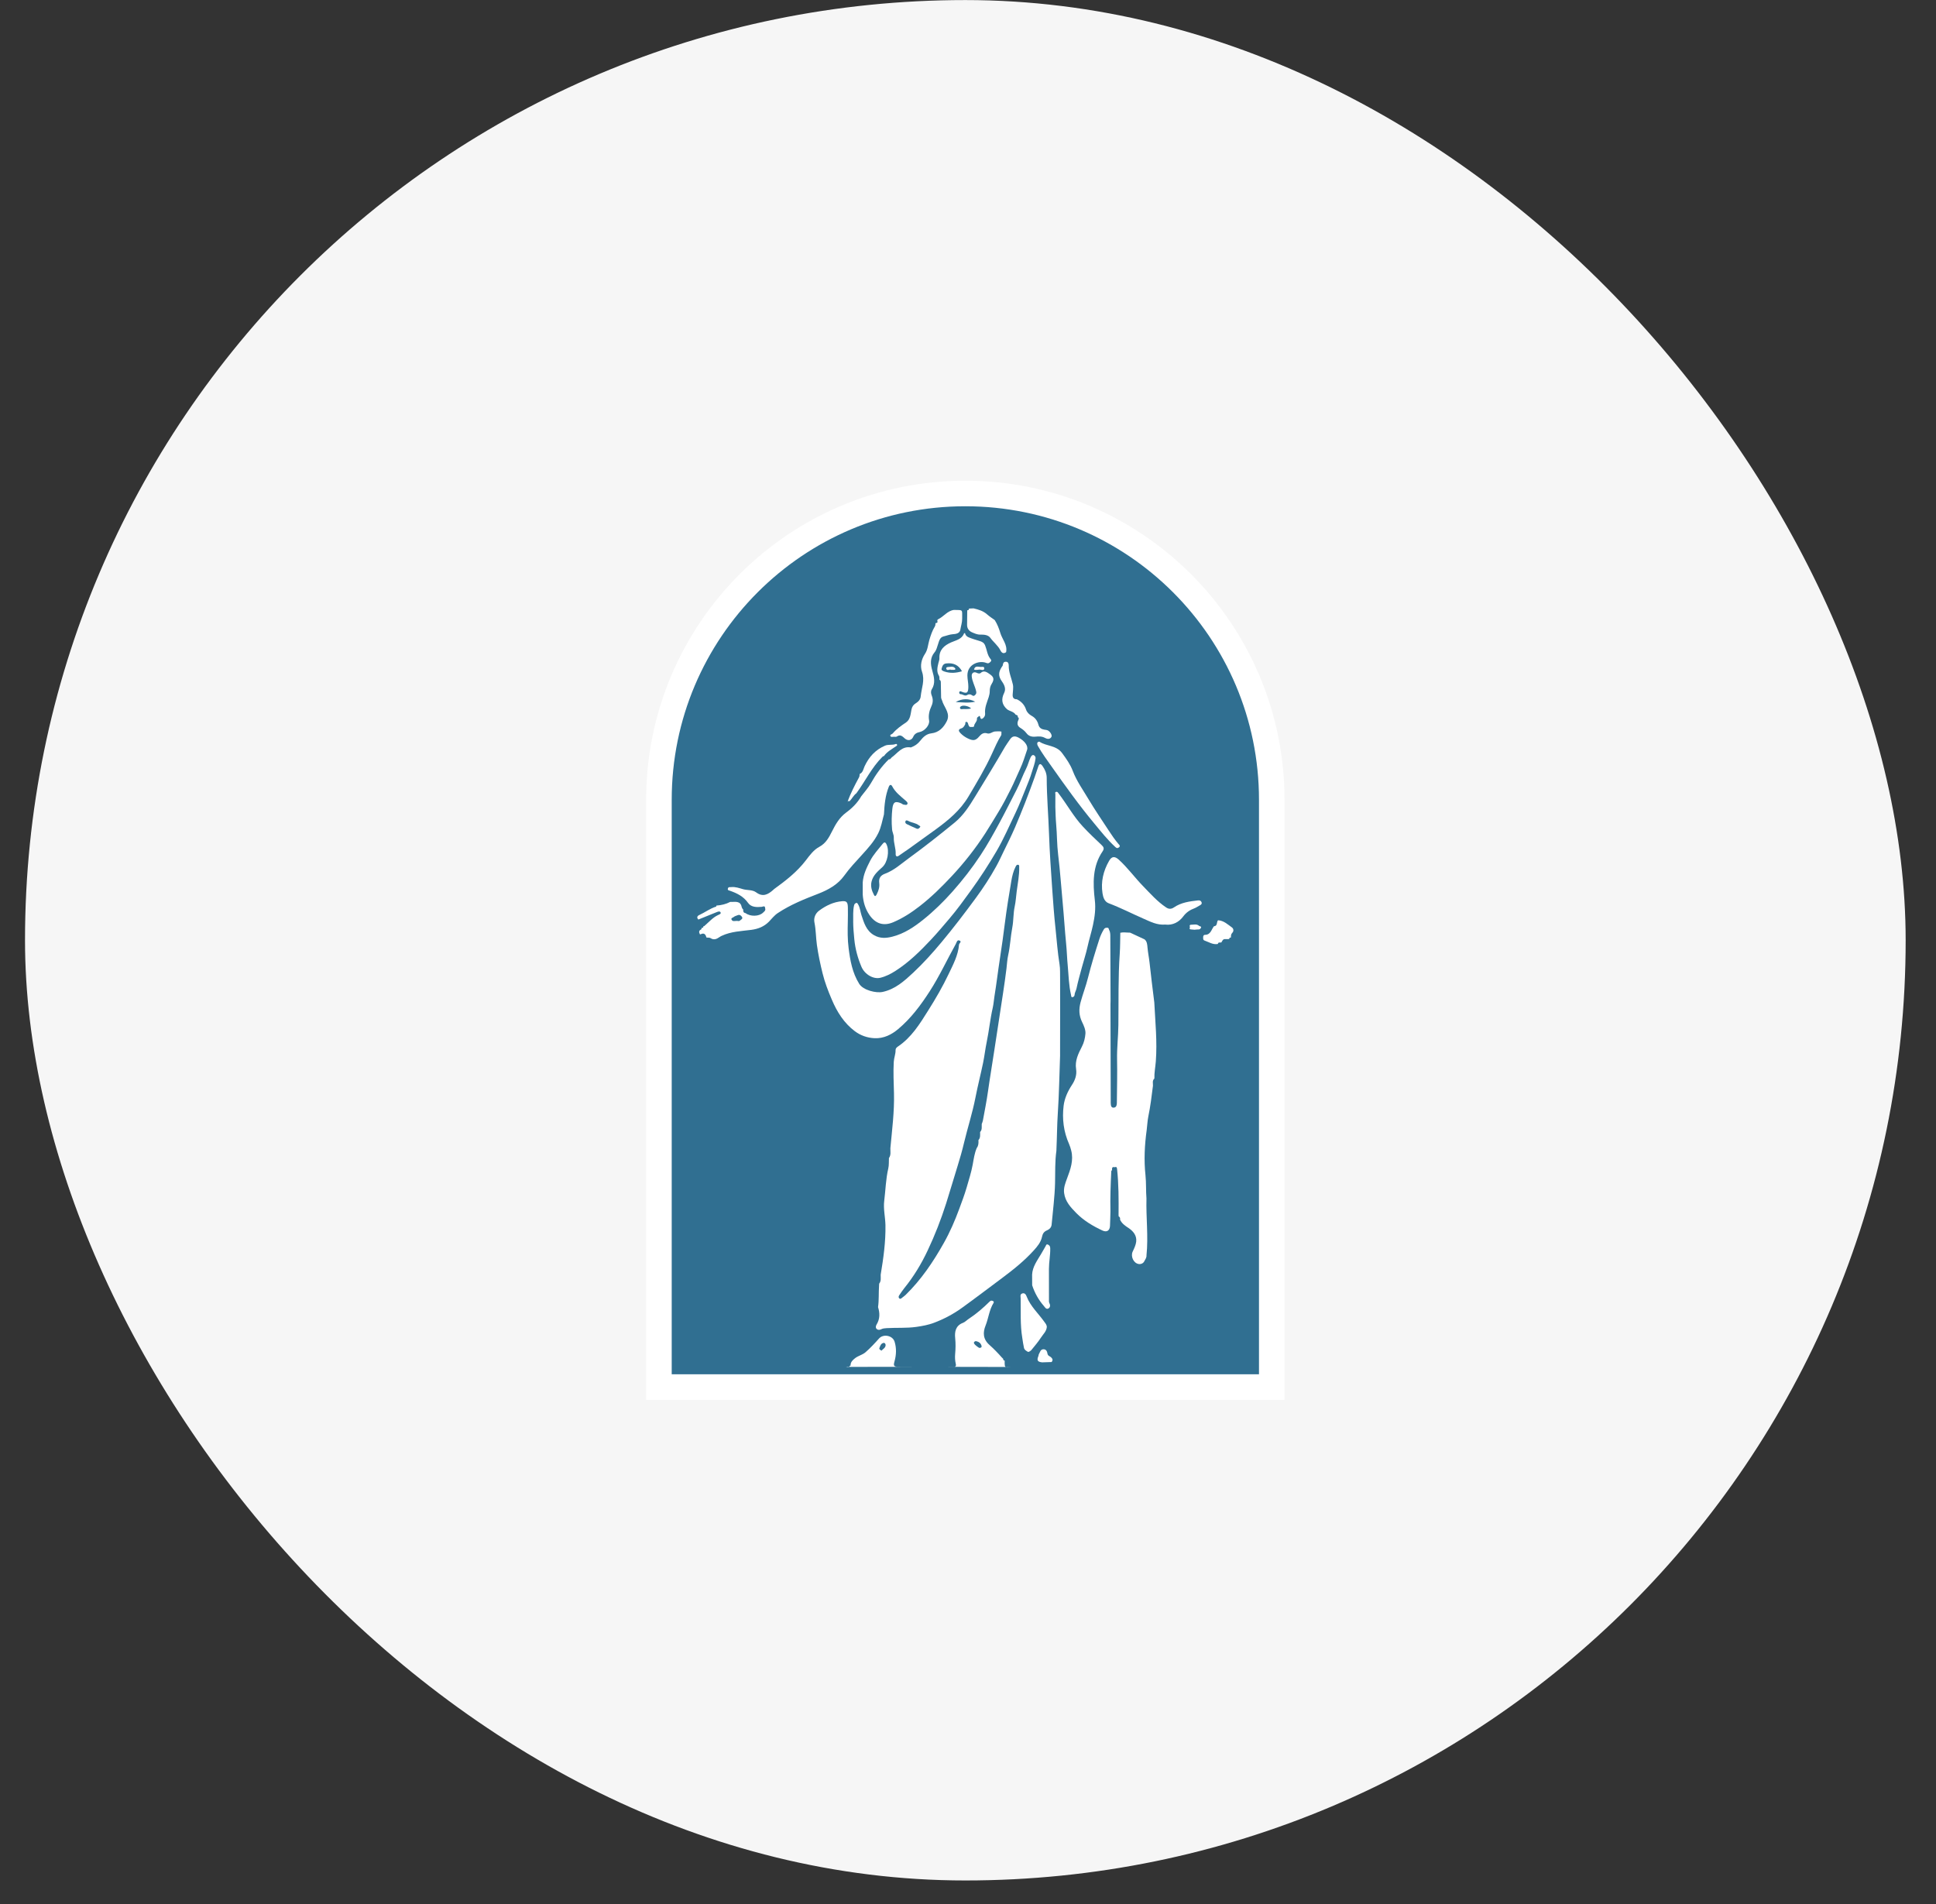 <svg width="61" height="60" viewBox="0 0 61 60" fill="none" xmlns="http://www.w3.org/2000/svg">
<rect x="0" y="0" width="61" height="60" fill="#333333" stroke="none"/>
<rect x="0.788" y="0.002" width="59.256" height="59.256" rx="29.628" fill="#F6F6F6"/>
<path d="M20.762 25.205C20.762 19.873 25.085 15.551 30.416 15.551C35.748 15.551 40.071 19.873 40.071 25.205V43.709H20.762V25.205Z" fill="#306F91" stroke="white" stroke-width="0.805"/>
<path d="M31.61 42.823C31.607 42.855 31.621 42.873 31.653 42.874L31.655 42.878C31.655 43.022 31.654 43.065 31.696 43.076L31.853 43.076C31.772 43.076 31.724 43.083 31.696 43.076L30.063 43.073C30.055 43.073 30.046 43.074 30.037 43.074C29.883 43.073 29.729 43.072 29.575 43.072L29.355 43.071C29.355 43.071 29.355 43.071 29.355 43.071L26.752 43.074C26.723 43.097 26.679 43.074 26.647 43.074L26.752 43.074C26.761 43.066 26.769 43.055 26.774 43.037C26.781 43.038 26.788 43.04 26.795 43.04C26.795 43.04 26.799 43.033 26.799 43.029C26.799 42.925 26.861 42.864 26.938 42.803C27.041 42.721 27.174 42.697 27.273 42.611C27.425 42.477 27.562 42.331 27.697 42.179C27.834 42.025 28.127 42.084 28.187 42.28C28.25 42.484 28.242 42.695 28.184 42.902C28.146 43.035 28.163 43.07 28.294 43.07C28.647 43.071 29.001 43.071 29.355 43.071H29.355L29.355 43.071C29.428 43.071 29.501 43.071 29.575 43.072L30.063 43.073C30.124 43.066 30.128 43.032 30.114 42.974C30.091 42.874 30.086 42.77 30.095 42.67C30.11 42.501 30.113 42.336 30.096 42.165C30.076 41.973 30.107 41.774 30.339 41.687C30.408 41.661 30.462 41.6 30.526 41.558C30.766 41.401 30.982 41.213 31.185 41.012C31.224 40.974 31.253 40.985 31.284 40.998C31.302 41.006 31.326 41.026 31.305 41.059C31.168 41.277 31.148 41.536 31.054 41.77C30.965 41.993 30.969 42.2 31.18 42.386C31.313 42.504 31.441 42.636 31.561 42.772L31.561 42.772C31.576 42.787 31.59 42.801 31.605 42.816L31.61 42.823Z" fill="white"/>
<path d="M30.855 42.476C30.855 42.476 30.942 42.478 30.928 42.417C30.908 42.329 30.843 42.282 30.76 42.264C30.72 42.255 30.674 42.293 30.689 42.33C30.72 42.399 30.855 42.476 30.855 42.476ZM27.775 42.562C27.822 42.508 27.898 42.477 27.904 42.394C27.907 42.35 27.879 42.311 27.839 42.318C27.756 42.334 27.733 42.413 27.709 42.48C27.694 42.522 27.739 42.541 27.775 42.562Z" fill="#306F91"/>
<path d="M33.402 33.249C33.379 33.865 33.37 34.482 33.329 35.097C33.305 35.459 33.305 35.82 33.288 36.181C33.286 36.201 33.289 36.223 33.267 36.237C33.214 36.229 33.218 36.188 33.219 36.15C33.22 36.127 33.229 36.105 33.254 36.104C33.28 36.103 33.286 36.127 33.286 36.149C33.286 36.187 33.29 36.226 33.285 36.264C33.237 36.602 33.251 36.943 33.243 37.283C33.232 37.721 33.174 38.155 33.135 38.59C33.126 38.688 33.058 38.742 32.983 38.774C32.886 38.816 32.851 38.884 32.831 38.979C32.795 39.145 32.69 39.273 32.58 39.395C32.281 39.728 31.932 40.007 31.573 40.275C31.153 40.588 30.735 40.906 30.31 41.213C30.037 41.411 29.736 41.569 29.422 41.687C29.251 41.751 29.064 41.786 28.876 41.813C28.561 41.858 28.247 41.834 27.933 41.853C27.874 41.857 27.816 41.861 27.76 41.89C27.719 41.91 27.668 41.917 27.627 41.883C27.576 41.84 27.599 41.775 27.619 41.741C27.728 41.562 27.725 41.38 27.666 41.19C27.697 40.969 27.682 40.746 27.697 40.525C27.699 40.5 27.7 40.476 27.701 40.451C27.77 40.366 27.746 40.265 27.749 40.168C27.835 39.651 27.908 39.133 27.899 38.608C27.894 38.351 27.828 38.096 27.861 37.837C27.903 37.499 27.91 37.157 27.988 36.822C28.013 36.717 28.003 36.603 28.009 36.493C28.078 36.398 28.052 36.289 28.054 36.184C28.107 35.609 28.182 35.035 28.168 34.456C28.16 34.124 28.142 33.793 28.161 33.461C28.168 33.333 28.222 33.214 28.218 33.086C28.217 33.04 28.256 33.003 28.286 32.983C28.719 32.694 28.981 32.266 29.249 31.838C29.482 31.469 29.701 31.091 29.888 30.698C30.029 30.402 30.189 30.107 30.217 29.77C30.221 29.724 30.32 29.669 30.225 29.636C30.156 29.612 30.14 29.702 30.116 29.746C29.839 30.243 29.601 30.762 29.291 31.242C29.008 31.68 28.698 32.096 28.297 32.431C28.092 32.602 27.849 32.729 27.557 32.716C27.325 32.706 27.114 32.63 26.935 32.496C26.593 32.24 26.374 31.889 26.209 31.5C26.093 31.23 25.988 30.956 25.918 30.672C25.845 30.377 25.782 30.08 25.739 29.777C25.706 29.542 25.71 29.305 25.662 29.071C25.634 28.935 25.683 28.789 25.811 28.695C26.028 28.535 26.267 28.42 26.538 28.399C26.68 28.388 26.712 28.435 26.715 28.601C26.717 28.75 26.717 28.899 26.713 29.048C26.706 29.324 26.703 29.603 26.738 29.876C26.788 30.267 26.854 30.652 27.072 31.003C27.199 31.206 27.607 31.302 27.81 31.258C28.208 31.172 28.491 30.915 28.771 30.654C29.091 30.355 29.384 30.029 29.664 29.693C30.041 29.241 30.398 28.773 30.746 28.299C30.983 27.977 31.2 27.644 31.392 27.296C31.473 27.15 31.544 26.994 31.617 26.843C31.742 26.586 31.87 26.332 31.983 26.07C32.093 25.813 32.197 25.554 32.3 25.294C32.404 25.03 32.501 24.764 32.598 24.497C32.639 24.384 32.678 24.269 32.715 24.154C32.749 24.047 32.798 24.067 32.848 24.139C32.926 24.25 32.98 24.374 32.98 24.51C32.981 25.101 33.033 25.69 33.053 26.281C33.073 26.866 33.115 27.452 33.155 28.037C33.184 28.447 33.213 28.857 33.258 29.265C33.298 29.639 33.323 30.015 33.384 30.387C33.409 30.537 33.397 30.692 33.402 30.845C33.403 31.168 33.404 31.49 33.403 31.812C33.403 32.291 33.402 32.77 33.401 33.249L33.402 33.249ZM30.882 35.672C30.953 35.598 30.927 35.506 30.933 35.419C30.945 35.384 30.963 35.349 30.969 35.313C31.024 35.01 31.085 34.709 31.128 34.404C31.19 33.962 31.266 33.522 31.332 33.08C31.382 32.746 31.436 32.413 31.485 32.079C31.562 31.56 31.649 31.043 31.712 30.523C31.729 30.382 31.735 30.238 31.766 30.099C31.83 29.811 31.841 29.515 31.896 29.226C31.937 29.009 31.925 28.783 31.971 28.569C32.005 28.411 32.014 28.25 32.034 28.093C32.066 27.837 32.121 27.582 32.113 27.322C32.112 27.297 32.122 27.257 32.079 27.251C32.04 27.245 32.024 27.268 32.005 27.302C31.928 27.449 31.891 27.608 31.864 27.767C31.79 28.204 31.719 28.641 31.663 29.08C31.616 29.454 31.565 29.826 31.507 30.198C31.445 30.595 31.399 30.995 31.334 31.392C31.314 31.513 31.307 31.637 31.28 31.756C31.198 32.112 31.164 32.477 31.09 32.834C31.044 33.053 31.02 33.276 30.975 33.495C30.899 33.86 30.806 34.221 30.735 34.586C30.64 35.073 30.486 35.546 30.371 36.028C30.316 36.262 30.248 36.497 30.176 36.73C30.052 37.125 29.938 37.525 29.812 37.92C29.65 38.429 29.457 38.924 29.228 39.408C29.028 39.832 28.789 40.227 28.494 40.591C28.435 40.664 28.384 40.744 28.33 40.822C28.308 40.854 28.31 40.894 28.335 40.916C28.36 40.939 28.389 40.926 28.42 40.898C28.456 40.867 28.497 40.842 28.532 40.808C29.025 40.328 29.404 39.764 29.738 39.17C29.932 38.825 30.089 38.463 30.226 38.09C30.307 37.869 30.392 37.648 30.457 37.422C30.525 37.183 30.603 36.947 30.648 36.7C30.681 36.524 30.703 36.342 30.777 36.174C30.832 36.101 30.834 36.017 30.829 35.93L30.83 35.927C30.896 35.853 30.881 35.763 30.881 35.676L30.882 35.672H30.882Z" fill="white"/>
<path d="M36.327 34.219C36.287 34.542 36.247 34.866 36.181 35.186C36.153 35.325 36.149 35.469 36.13 35.611C36.065 36.082 36.041 36.558 36.092 37.032C36.118 37.278 36.103 37.523 36.123 37.768C36.107 38.365 36.186 38.962 36.124 39.558C36.13 39.634 36.081 39.694 36.05 39.754C36.02 39.81 35.95 39.843 35.878 39.832C35.715 39.807 35.617 39.589 35.69 39.438C35.737 39.338 35.788 39.233 35.8 39.126C35.821 38.935 35.708 38.797 35.556 38.696C35.449 38.626 35.346 38.555 35.291 38.434C35.299 38.39 35.29 38.353 35.247 38.33C35.246 38.313 35.245 38.297 35.244 38.28C35.248 37.799 35.249 37.318 35.197 36.839C35.192 36.787 35.178 36.759 35.12 36.782C35.032 36.759 35.037 36.818 35.039 36.874C35.03 36.884 35.016 36.893 35.015 36.903C34.994 37.327 34.978 37.751 34.988 38.176C34.983 38.329 34.982 38.483 34.974 38.635C34.965 38.782 34.87 38.839 34.737 38.777C34.434 38.636 34.147 38.465 33.912 38.226C33.739 38.049 33.565 37.867 33.529 37.599C33.506 37.432 33.566 37.285 33.62 37.138C33.728 36.85 33.833 36.564 33.751 36.252C33.733 36.185 33.714 36.116 33.686 36.054C33.513 35.666 33.462 35.259 33.513 34.844C33.542 34.61 33.642 34.391 33.775 34.189C33.874 34.04 33.934 33.873 33.906 33.69C33.864 33.427 33.976 33.201 34.089 32.982C34.157 32.851 34.189 32.709 34.2 32.575C34.21 32.456 34.152 32.322 34.096 32.209C33.995 32.002 33.988 31.803 34.048 31.581C34.118 31.322 34.216 31.072 34.281 30.811C34.384 30.401 34.509 29.996 34.639 29.593C34.672 29.491 34.719 29.389 34.776 29.293C34.806 29.241 34.836 29.236 34.884 29.235C34.94 29.234 34.932 29.278 34.949 29.31C34.989 29.386 34.984 29.465 34.984 29.545C34.987 30.209 34.99 30.873 34.992 31.537C34.991 31.575 34.988 31.613 34.989 31.651C34.991 32.663 34.994 33.674 34.997 34.686C34.998 34.771 34.985 34.901 35.076 34.905C35.2 34.911 35.191 34.779 35.191 34.684C35.195 34.25 35.206 33.816 35.197 33.383C35.19 33.023 35.234 32.666 35.238 32.307C35.248 31.556 35.229 30.805 35.281 30.054C35.296 29.834 35.294 29.613 35.299 29.393C35.401 29.37 35.504 29.391 35.606 29.39L35.608 29.39C35.76 29.46 35.911 29.531 36.062 29.601C36.143 29.665 36.148 29.772 36.155 29.851C36.169 30.015 36.203 30.175 36.221 30.339C36.263 30.748 36.318 31.157 36.367 31.565C36.368 31.574 36.369 31.582 36.37 31.591C36.401 32.209 36.465 32.827 36.418 33.445C36.404 33.626 36.367 33.804 36.373 33.987C36.299 34.053 36.331 34.139 36.328 34.219L36.327 34.219Z" fill="white"/>
<path d="M31.551 23.16C31.433 23.349 31.345 23.554 31.254 23.754C31.041 24.221 30.777 24.658 30.516 25.099C30.256 25.538 29.879 25.849 29.475 26.143C29.194 26.349 28.908 26.548 28.627 26.754C28.529 26.826 28.424 26.888 28.327 26.961C28.252 27.017 28.218 26.974 28.221 26.912C28.23 26.735 28.155 26.569 28.162 26.395C28.165 26.299 28.11 26.217 28.107 26.123C28.088 25.911 28.093 25.7 28.116 25.488C28.14 25.273 28.206 25.233 28.399 25.317C28.425 25.328 28.444 25.354 28.476 25.356C28.517 25.358 28.57 25.383 28.591 25.335C28.608 25.297 28.575 25.265 28.54 25.234C28.383 25.096 28.211 24.97 28.111 24.777C28.08 24.719 28.034 24.719 28.005 24.792C27.893 25.071 27.867 25.365 27.852 25.662C27.798 25.861 27.766 26.065 27.673 26.254C27.544 26.518 27.348 26.73 27.153 26.945C26.963 27.154 26.768 27.359 26.602 27.591C26.4 27.874 26.098 28.042 25.776 28.166C25.337 28.336 24.902 28.51 24.507 28.773C24.394 28.848 24.317 28.953 24.227 29.045C24.07 29.203 23.886 29.273 23.672 29.302C23.357 29.343 23.034 29.351 22.738 29.491C22.712 29.503 22.689 29.516 22.665 29.533C22.581 29.592 22.491 29.632 22.387 29.562C22.355 29.541 22.304 29.55 22.261 29.545C22.234 29.454 22.194 29.384 22.08 29.44C22.072 29.444 22.063 29.443 22.055 29.444L22.054 29.443C22.023 29.384 22.011 29.329 22.085 29.292C22.11 29.279 22.104 29.259 22.106 29.239L22.107 29.239C22.145 29.244 22.165 29.23 22.16 29.19C22.187 29.191 22.199 29.175 22.219 29.157C22.349 29.044 22.464 28.911 22.622 28.837C22.667 28.816 22.723 28.797 22.706 28.756C22.683 28.701 22.62 28.728 22.575 28.746C22.384 28.822 22.194 28.9 22.004 28.977C21.947 28.919 21.966 28.866 22.028 28.837C22.21 28.754 22.37 28.629 22.564 28.569C22.57 28.567 22.57 28.548 22.573 28.537C22.725 28.526 22.87 28.493 23.006 28.422C23.064 28.421 23.123 28.42 23.182 28.419C23.254 28.426 23.314 28.44 23.351 28.521C23.37 28.564 23.368 28.621 23.412 28.653C23.414 28.66 23.416 28.668 23.418 28.675C23.411 28.732 23.435 28.767 23.493 28.776C23.643 28.888 23.916 28.884 24.043 28.759C24.076 28.727 24.134 28.69 24.108 28.623C24.108 28.524 24.034 28.573 23.998 28.577C23.836 28.592 23.665 28.589 23.57 28.452C23.427 28.249 23.228 28.151 23.009 28.073C22.968 28.058 22.918 28.06 22.935 27.998C22.95 27.941 23.002 27.959 23.041 27.955C23.171 27.94 23.295 27.988 23.414 28.021C23.551 28.059 23.709 28.034 23.826 28.121C24.034 28.275 24.197 28.19 24.358 28.047C24.369 28.037 24.38 28.025 24.393 28.015C24.759 27.75 25.113 27.475 25.39 27.113C25.514 26.951 25.635 26.782 25.818 26.684C26.022 26.574 26.12 26.389 26.217 26.196C26.329 25.972 26.449 25.762 26.664 25.603C26.849 25.467 27.019 25.299 27.137 25.091C27.239 24.955 27.358 24.828 27.441 24.68C27.597 24.403 27.779 24.149 28.007 23.926C28.056 23.94 28.068 23.889 28.095 23.869C28.282 23.735 28.416 23.503 28.701 23.554C28.704 23.554 28.708 23.549 28.712 23.548C28.827 23.506 28.92 23.44 28.997 23.341C29.085 23.229 29.187 23.128 29.343 23.11C29.585 23.083 29.731 22.926 29.832 22.726C29.945 22.501 29.782 22.326 29.704 22.136C29.692 22.076 29.649 22.025 29.652 21.959C29.649 21.812 29.647 21.665 29.644 21.518C29.644 21.48 29.644 21.441 29.601 21.421C29.597 21.379 29.606 21.329 29.586 21.297C29.502 21.164 29.536 21.026 29.568 20.892C29.58 20.843 29.601 20.796 29.599 20.745C29.587 20.481 29.747 20.342 29.966 20.244C30.12 20.175 30.306 20.148 30.376 19.958C30.378 19.954 30.391 19.954 30.407 19.95C30.415 20.018 30.466 20.061 30.521 20.084C30.63 20.129 30.745 20.163 30.858 20.197C30.941 20.221 31.005 20.251 31.041 20.343C31.095 20.476 31.105 20.626 31.193 20.745C31.22 20.782 31.259 20.808 31.204 20.86C31.162 20.899 31.134 20.915 31.075 20.89C30.861 20.803 30.478 20.924 30.481 21.287C30.482 21.409 30.513 21.525 30.511 21.647C30.507 21.832 30.47 21.867 30.301 21.797C30.274 21.786 30.24 21.77 30.226 21.808C30.214 21.84 30.236 21.877 30.266 21.876C30.339 21.873 30.398 21.953 30.481 21.898C30.517 21.874 30.579 21.872 30.625 21.908C30.666 21.94 30.695 21.935 30.732 21.893C30.767 21.853 30.767 21.83 30.755 21.776C30.719 21.616 30.63 21.472 30.617 21.307C30.61 21.208 30.685 21.156 30.775 21.202C30.819 21.224 30.87 21.233 30.895 21.21C31.004 21.104 31.112 21.194 31.179 21.24C31.299 21.321 31.346 21.392 31.246 21.551C31.202 21.621 31.185 21.697 31.185 21.778C31.185 21.841 31.174 21.9 31.154 21.962C31.1 22.132 31.02 22.298 31.039 22.485C31.044 22.537 31.024 22.585 30.986 22.621C30.951 22.655 30.904 22.68 30.887 22.608C30.866 22.516 30.837 22.585 30.808 22.598C30.778 22.612 30.782 22.641 30.782 22.664C30.782 22.748 30.697 22.796 30.692 22.881C30.691 22.916 30.627 22.907 30.591 22.909C30.538 22.913 30.526 22.876 30.51 22.832C30.5 22.802 30.494 22.747 30.448 22.748C30.398 22.748 30.426 22.802 30.411 22.828C30.382 22.878 30.354 22.934 30.295 22.951C30.175 22.985 30.206 23.045 30.265 23.106C30.332 23.175 30.409 23.229 30.497 23.271C30.663 23.35 30.74 23.342 30.855 23.206C30.919 23.132 30.986 23.081 31.09 23.106C31.187 23.145 31.257 23.063 31.344 23.051C31.413 23.05 31.484 23.037 31.553 23.055L31.554 23.056C31.553 23.09 31.552 23.125 31.551 23.16H31.551ZM30.31 21.153C30.199 20.947 30.032 20.883 29.816 20.906C29.709 20.917 29.689 21 29.668 21.071C29.653 21.123 29.716 21.148 29.763 21.163C29.945 21.223 30.126 21.209 30.31 21.153ZM28.998 26.054C28.997 26.027 28.972 26.026 28.957 26.013C28.86 25.93 28.728 25.93 28.621 25.871C28.598 25.858 28.55 25.836 28.531 25.876C28.513 25.912 28.53 25.951 28.571 25.97C28.675 26.018 28.777 26.07 28.883 26.113C28.934 26.133 28.971 26.095 28.997 26.053L28.998 26.054ZM23.228 29.019C23.236 29.019 23.281 29.039 23.317 29.007C23.349 28.978 23.412 28.953 23.381 28.9C23.356 28.858 23.312 28.813 23.248 28.838C23.201 28.857 23.148 28.869 23.112 28.901C23.089 28.92 23.027 28.928 23.049 28.978C23.063 29.013 23.1 29.032 23.144 29.024C23.161 29.021 23.178 29.022 23.228 29.019ZM30.113 22.122C30.319 22.134 30.525 22.159 30.728 22.112C30.522 22.005 30.316 22.009 30.113 22.122ZM30.598 22.324C30.525 22.25 30.356 22.214 30.284 22.255C30.264 22.266 30.241 22.286 30.248 22.314C30.254 22.337 30.274 22.349 30.297 22.347C30.395 22.335 30.496 22.358 30.597 22.324H30.598Z" fill="white"/>
<path d="M27.183 27.806C27.202 27.559 27.304 27.345 27.417 27.126C27.521 26.925 27.671 26.77 27.806 26.597C27.857 26.532 27.895 26.524 27.936 26.615C28.028 26.822 27.967 27.175 27.801 27.326C27.661 27.453 27.515 27.576 27.464 27.77C27.422 27.925 27.467 28.07 27.539 28.204C27.576 28.274 27.607 28.216 27.626 28.177C27.682 28.067 27.719 27.951 27.703 27.827C27.684 27.677 27.739 27.587 27.887 27.532C28.173 27.426 28.395 27.219 28.637 27.043C29.13 26.685 29.607 26.307 30.078 25.922C30.358 25.693 30.544 25.397 30.727 25.097C31.044 24.578 31.363 24.06 31.667 23.533C31.71 23.459 31.766 23.388 31.814 23.314C31.886 23.201 31.964 23.177 32.091 23.243C32.272 23.338 32.406 23.498 32.361 23.631C32.293 23.834 32.231 24.038 32.14 24.232C32.043 24.439 31.957 24.652 31.854 24.856C31.729 25.104 31.604 25.351 31.458 25.588C31.322 25.811 31.189 26.036 31.047 26.256C30.737 26.736 30.384 27.184 29.995 27.602C29.679 27.94 29.35 28.266 28.982 28.552C28.723 28.754 28.45 28.932 28.147 29.061C27.826 29.198 27.573 29.097 27.39 28.826C27.26 28.634 27.199 28.42 27.183 28.192C27.183 28.063 27.183 27.935 27.183 27.806L27.183 27.806Z" fill="white"/>
<path d="M26.883 29.031C26.888 28.871 26.869 28.698 26.912 28.525C26.922 28.483 26.944 28.472 26.969 28.458C27.006 28.437 27.022 28.476 27.036 28.497C27.1 28.602 27.106 28.726 27.143 28.839C27.223 29.081 27.294 29.326 27.535 29.468C27.723 29.578 27.918 29.568 28.119 29.516C28.495 29.42 28.808 29.208 29.102 28.971C29.43 28.706 29.733 28.41 30.013 28.094C30.334 27.732 30.63 27.352 30.896 26.948C31.112 26.62 31.301 26.28 31.488 25.935C31.675 25.59 31.849 25.239 32.029 24.891C32.141 24.675 32.22 24.442 32.33 24.225C32.39 24.107 32.417 23.98 32.474 23.862C32.495 23.821 32.53 23.783 32.562 23.794C32.597 23.805 32.634 23.839 32.628 23.9C32.612 24.05 32.554 24.189 32.512 24.331C32.459 24.511 32.386 24.684 32.316 24.858C32.213 25.111 32.116 25.367 31.998 25.613C31.803 26.019 31.626 26.433 31.398 26.823C31.15 27.248 30.882 27.66 30.593 28.059C30.373 28.363 30.153 28.668 29.909 28.954C29.723 29.172 29.539 29.392 29.343 29.601C29 29.967 28.644 30.32 28.218 30.593C28.069 30.689 27.913 30.769 27.739 30.812C27.521 30.865 27.246 30.709 27.142 30.464C27.025 30.187 26.948 29.903 26.918 29.601C26.9 29.415 26.883 29.231 26.882 29.031L26.883 29.031Z" fill="white"/>
<path d="M33.252 25.429C33.252 25.282 33.251 25.154 33.253 25.027C33.253 25.002 33.231 24.964 33.277 24.953C33.317 24.944 33.33 24.97 33.352 25C33.615 25.343 33.822 25.727 34.118 26.045C34.305 26.247 34.505 26.436 34.705 26.625C34.773 26.689 34.803 26.736 34.741 26.827C34.419 27.3 34.434 27.837 34.496 28.366C34.528 28.637 34.494 28.885 34.439 29.144C34.389 29.38 34.315 29.608 34.264 29.843C34.216 30.061 34.145 30.273 34.087 30.489C34.027 30.709 33.965 30.929 33.918 31.152C33.903 31.222 33.86 31.282 33.857 31.357C33.856 31.394 33.818 31.425 33.781 31.424C33.748 31.422 33.753 31.379 33.746 31.352C33.675 31.046 33.671 30.733 33.642 30.423C33.62 30.195 33.615 29.967 33.592 29.74C33.55 29.316 33.525 28.89 33.485 28.467C33.436 27.954 33.403 27.44 33.34 26.929C33.301 26.612 33.307 26.294 33.278 25.978C33.261 25.788 33.258 25.599 33.252 25.429L33.252 25.429Z" fill="white"/>
<path d="M36.719 29.135C36.459 29.159 36.243 29.043 36.022 28.946C35.658 28.787 35.305 28.604 34.933 28.464C34.8 28.414 34.757 28.275 34.738 28.149C34.682 27.787 34.763 27.447 34.944 27.13C35.026 26.985 35.12 26.972 35.251 27.09C35.534 27.347 35.757 27.659 36.023 27.931C36.249 28.164 36.465 28.409 36.739 28.593C36.827 28.653 36.905 28.652 36.991 28.593C37.218 28.438 37.481 28.404 37.746 28.374C37.801 28.367 37.842 28.385 37.859 28.432C37.878 28.485 37.84 28.514 37.794 28.536C37.742 28.561 37.696 28.599 37.642 28.619C37.495 28.674 37.378 28.748 37.276 28.886C37.148 29.057 36.95 29.164 36.719 29.136V29.135Z" fill="white"/>
<path d="M30.058 19.22C30.359 19.227 30.312 19.197 30.316 19.494C30.318 19.615 30.277 19.726 30.259 19.842C30.239 19.965 30.112 19.98 30.016 19.986C29.914 19.994 29.823 20.034 29.727 20.056C29.607 20.085 29.586 20.215 29.552 20.313C29.522 20.398 29.508 20.482 29.446 20.556C29.299 20.732 29.316 20.93 29.376 21.138C29.431 21.33 29.48 21.529 29.36 21.721C29.321 21.783 29.332 21.857 29.357 21.919C29.402 22.032 29.4 22.137 29.35 22.247C29.284 22.391 29.245 22.536 29.274 22.703C29.3 22.852 29.132 23.035 28.982 23.067C28.891 23.086 28.816 23.122 28.773 23.22C28.724 23.334 28.602 23.354 28.509 23.271C28.435 23.205 28.369 23.131 28.257 23.21C28.236 23.225 28.199 23.218 28.169 23.217C28.128 23.217 28.069 23.237 28.053 23.191C28.037 23.145 28.105 23.141 28.129 23.112C28.247 22.97 28.397 22.868 28.549 22.765C28.683 22.673 28.691 22.506 28.718 22.364C28.736 22.271 28.78 22.208 28.849 22.166C28.937 22.111 29.001 22.045 29.01 21.944C29.035 21.687 29.147 21.44 29.051 21.167C28.984 20.978 29.033 20.773 29.145 20.604C29.235 20.469 29.238 20.315 29.281 20.17C29.325 20.023 29.372 19.878 29.453 19.746C29.476 19.71 29.472 19.675 29.477 19.638C29.496 19.631 29.522 19.631 29.533 19.617C29.556 19.588 29.503 19.541 29.564 19.512C29.737 19.428 29.852 19.247 30.058 19.22H30.058Z" fill="white"/>
<path d="M32.739 23.373C32.743 23.373 32.749 23.371 32.752 23.373C32.974 23.52 33.282 23.482 33.465 23.731C33.596 23.909 33.723 24.087 33.8 24.291C33.922 24.613 34.123 24.891 34.296 25.183C34.497 25.52 34.72 25.845 34.935 26.174C35.029 26.319 35.127 26.461 35.239 26.594C35.255 26.613 35.319 26.657 35.253 26.705C35.202 26.742 35.175 26.722 35.136 26.686C34.893 26.462 34.689 26.203 34.48 25.951C34 25.375 33.565 24.765 33.133 24.153C32.984 23.942 32.831 23.735 32.705 23.511C32.662 23.434 32.678 23.376 32.739 23.373L32.739 23.373Z" fill="white"/>
<path d="M32.066 22.595C32.082 22.537 32.033 22.536 32 22.52C31.938 22.421 31.817 22.415 31.732 22.352C31.566 22.204 31.539 22.038 31.639 21.836C31.702 21.71 31.65 21.588 31.571 21.476C31.451 21.308 31.454 21.184 31.569 21.01C31.578 20.997 31.592 20.984 31.595 20.969C31.605 20.909 31.611 20.851 31.697 20.853C31.781 20.855 31.783 20.941 31.783 20.972C31.78 21.182 31.869 21.367 31.913 21.565C31.937 21.669 31.911 21.784 31.907 21.894C31.904 21.985 31.941 22.038 32.038 22.035C32.18 22.105 32.279 22.208 32.33 22.363C32.358 22.447 32.425 22.513 32.508 22.559C32.618 22.619 32.688 22.718 32.718 22.835C32.747 22.943 32.817 22.979 32.913 22.995C32.943 22.999 32.974 23 33.001 23.011C33.08 23.039 33.16 23.165 33.129 23.221C33.08 23.311 32.983 23.285 32.927 23.254C32.825 23.197 32.723 23.205 32.621 23.214C32.503 23.224 32.409 23.195 32.339 23.101C32.287 23.032 32.219 22.98 32.148 22.936C32.048 22.874 32.044 22.789 32.083 22.699C32.103 22.653 32.115 22.623 32.066 22.595L32.066 22.595Z" fill="white"/>
<path d="M32.982 41.827C32.968 41.956 32.871 42.041 32.806 42.141C32.714 42.282 32.604 42.413 32.496 42.544C32.471 42.574 32.407 42.611 32.389 42.6C32.341 42.57 32.281 42.546 32.264 42.475C32.24 42.372 32.228 42.268 32.211 42.164C32.141 41.748 32.167 41.329 32.159 40.911C32.158 40.861 32.132 40.788 32.206 40.761C32.289 40.73 32.328 40.803 32.347 40.853C32.468 41.168 32.72 41.391 32.908 41.658C32.944 41.709 32.989 41.757 32.982 41.828L32.982 41.827Z" fill="white"/>
<path d="M31.702 20.549C31.618 20.617 31.558 20.568 31.523 20.498C31.445 20.341 31.303 20.238 31.203 20.099C31.135 20.005 31 19.996 30.888 19.998C30.79 20 30.708 19.96 30.627 19.926C30.533 19.886 30.469 19.803 30.471 19.689C30.473 19.536 30.474 19.384 30.476 19.231V19.23C30.516 19.236 30.531 19.215 30.53 19.178C30.579 19.176 30.627 19.173 30.675 19.171C30.83 19.208 30.98 19.251 31.103 19.362C31.177 19.428 31.262 19.481 31.342 19.54C31.423 19.667 31.477 19.807 31.519 19.948C31.579 20.149 31.748 20.318 31.701 20.55L31.702 20.549Z" fill="white"/>
<path d="M32.52 40.167C32.532 39.914 32.684 39.72 32.805 39.513C32.85 39.436 32.893 39.358 32.939 39.281C32.957 39.252 32.965 39.197 33.015 39.218C33.057 39.237 33.089 39.264 33.091 39.33C33.097 39.55 33.05 39.766 33.05 39.985C33.051 40.303 33.05 40.622 33.051 40.94C33.051 40.982 33.046 41.03 33.064 41.065C33.1 41.133 33.092 41.198 33.035 41.232C32.964 41.273 32.927 41.197 32.89 41.154C32.722 40.962 32.601 40.743 32.522 40.502C32.521 40.391 32.52 40.279 32.52 40.167V40.167Z" fill="white"/>
<path d="M26.983 24.998C26.894 25.062 26.85 25.163 26.776 25.239C26.756 25.262 26.687 25.214 26.705 25.29C26.705 25.283 26.704 25.278 26.7 25.273C26.8 25.004 26.929 24.748 27.066 24.497C27.087 24.46 27.08 24.425 27.088 24.39C27.192 24.343 27.202 24.234 27.241 24.149C27.378 23.853 27.583 23.627 27.887 23.497C27.993 23.452 28.113 23.488 28.221 23.446C28.238 23.439 28.264 23.445 28.267 23.474C28.269 23.5 28.25 23.503 28.232 23.516C28.099 23.61 27.95 23.685 27.854 23.823C27.834 23.827 27.82 23.834 27.803 23.85C27.464 24.186 27.262 24.62 26.983 24.998V24.998Z" fill="white"/>
<path d="M38.735 29.59C38.718 29.591 38.702 29.593 38.685 29.594C38.677 29.594 38.668 29.594 38.66 29.594C38.642 29.594 38.625 29.594 38.607 29.594C38.529 29.586 38.513 29.651 38.482 29.7L38.481 29.7C38.441 29.707 38.386 29.679 38.372 29.747C38.216 29.776 38.089 29.686 37.953 29.639C37.901 29.621 37.91 29.572 37.91 29.532C37.909 29.494 37.926 29.459 37.965 29.459C38.148 29.459 38.167 29.292 38.249 29.189C38.371 29.18 38.325 29.056 38.378 29C38.558 29.009 38.681 29.13 38.815 29.225C38.869 29.263 38.879 29.343 38.83 29.392C38.782 29.439 38.786 29.488 38.785 29.541C38.76 29.549 38.724 29.546 38.734 29.59L38.735 29.59Z" fill="white"/>
<path d="M32.835 42.931C32.688 42.914 32.663 42.868 32.719 42.729C32.727 42.71 32.724 42.685 32.735 42.669C32.772 42.61 32.781 42.522 32.875 42.519C32.968 42.515 32.994 42.595 33.004 42.657C33.017 42.729 33.079 42.736 33.116 42.77C33.172 42.823 33.178 42.864 33.136 42.921C33.036 42.924 32.935 42.927 32.835 42.931H32.835Z" fill="white"/>
<path d="M37.639 29.298C37.609 29.295 37.571 29.291 37.533 29.289C37.498 29.288 37.468 29.277 37.488 29.238C37.505 29.206 37.451 29.142 37.529 29.141C37.614 29.14 37.705 29.109 37.782 29.177C37.803 29.194 37.855 29.19 37.844 29.224C37.836 29.252 37.812 29.292 37.763 29.289C37.725 29.288 37.686 29.294 37.639 29.298L37.639 29.298Z" fill="white"/>
<path d="M30.69 21.099C30.721 20.964 30.828 21.018 30.906 21.017C30.945 21.017 31.018 20.995 31.012 21.067C31.006 21.133 30.941 21.112 30.897 21.103C30.83 21.091 30.763 21.128 30.69 21.099L30.69 21.099Z" fill="white"/>
<path d="M29.965 21.103C29.961 21.103 29.957 21.105 29.953 21.103C29.908 21.087 29.842 21.152 29.815 21.072C29.807 21.047 29.828 21.021 29.858 21.021C29.939 21.02 30.028 20.979 30.093 21.058C30.114 21.084 30.1 21.106 30.066 21.107C30.032 21.108 29.999 21.107 29.965 21.107C29.965 21.106 29.965 21.105 29.965 21.104V21.103Z" fill="white"/>
</svg>
